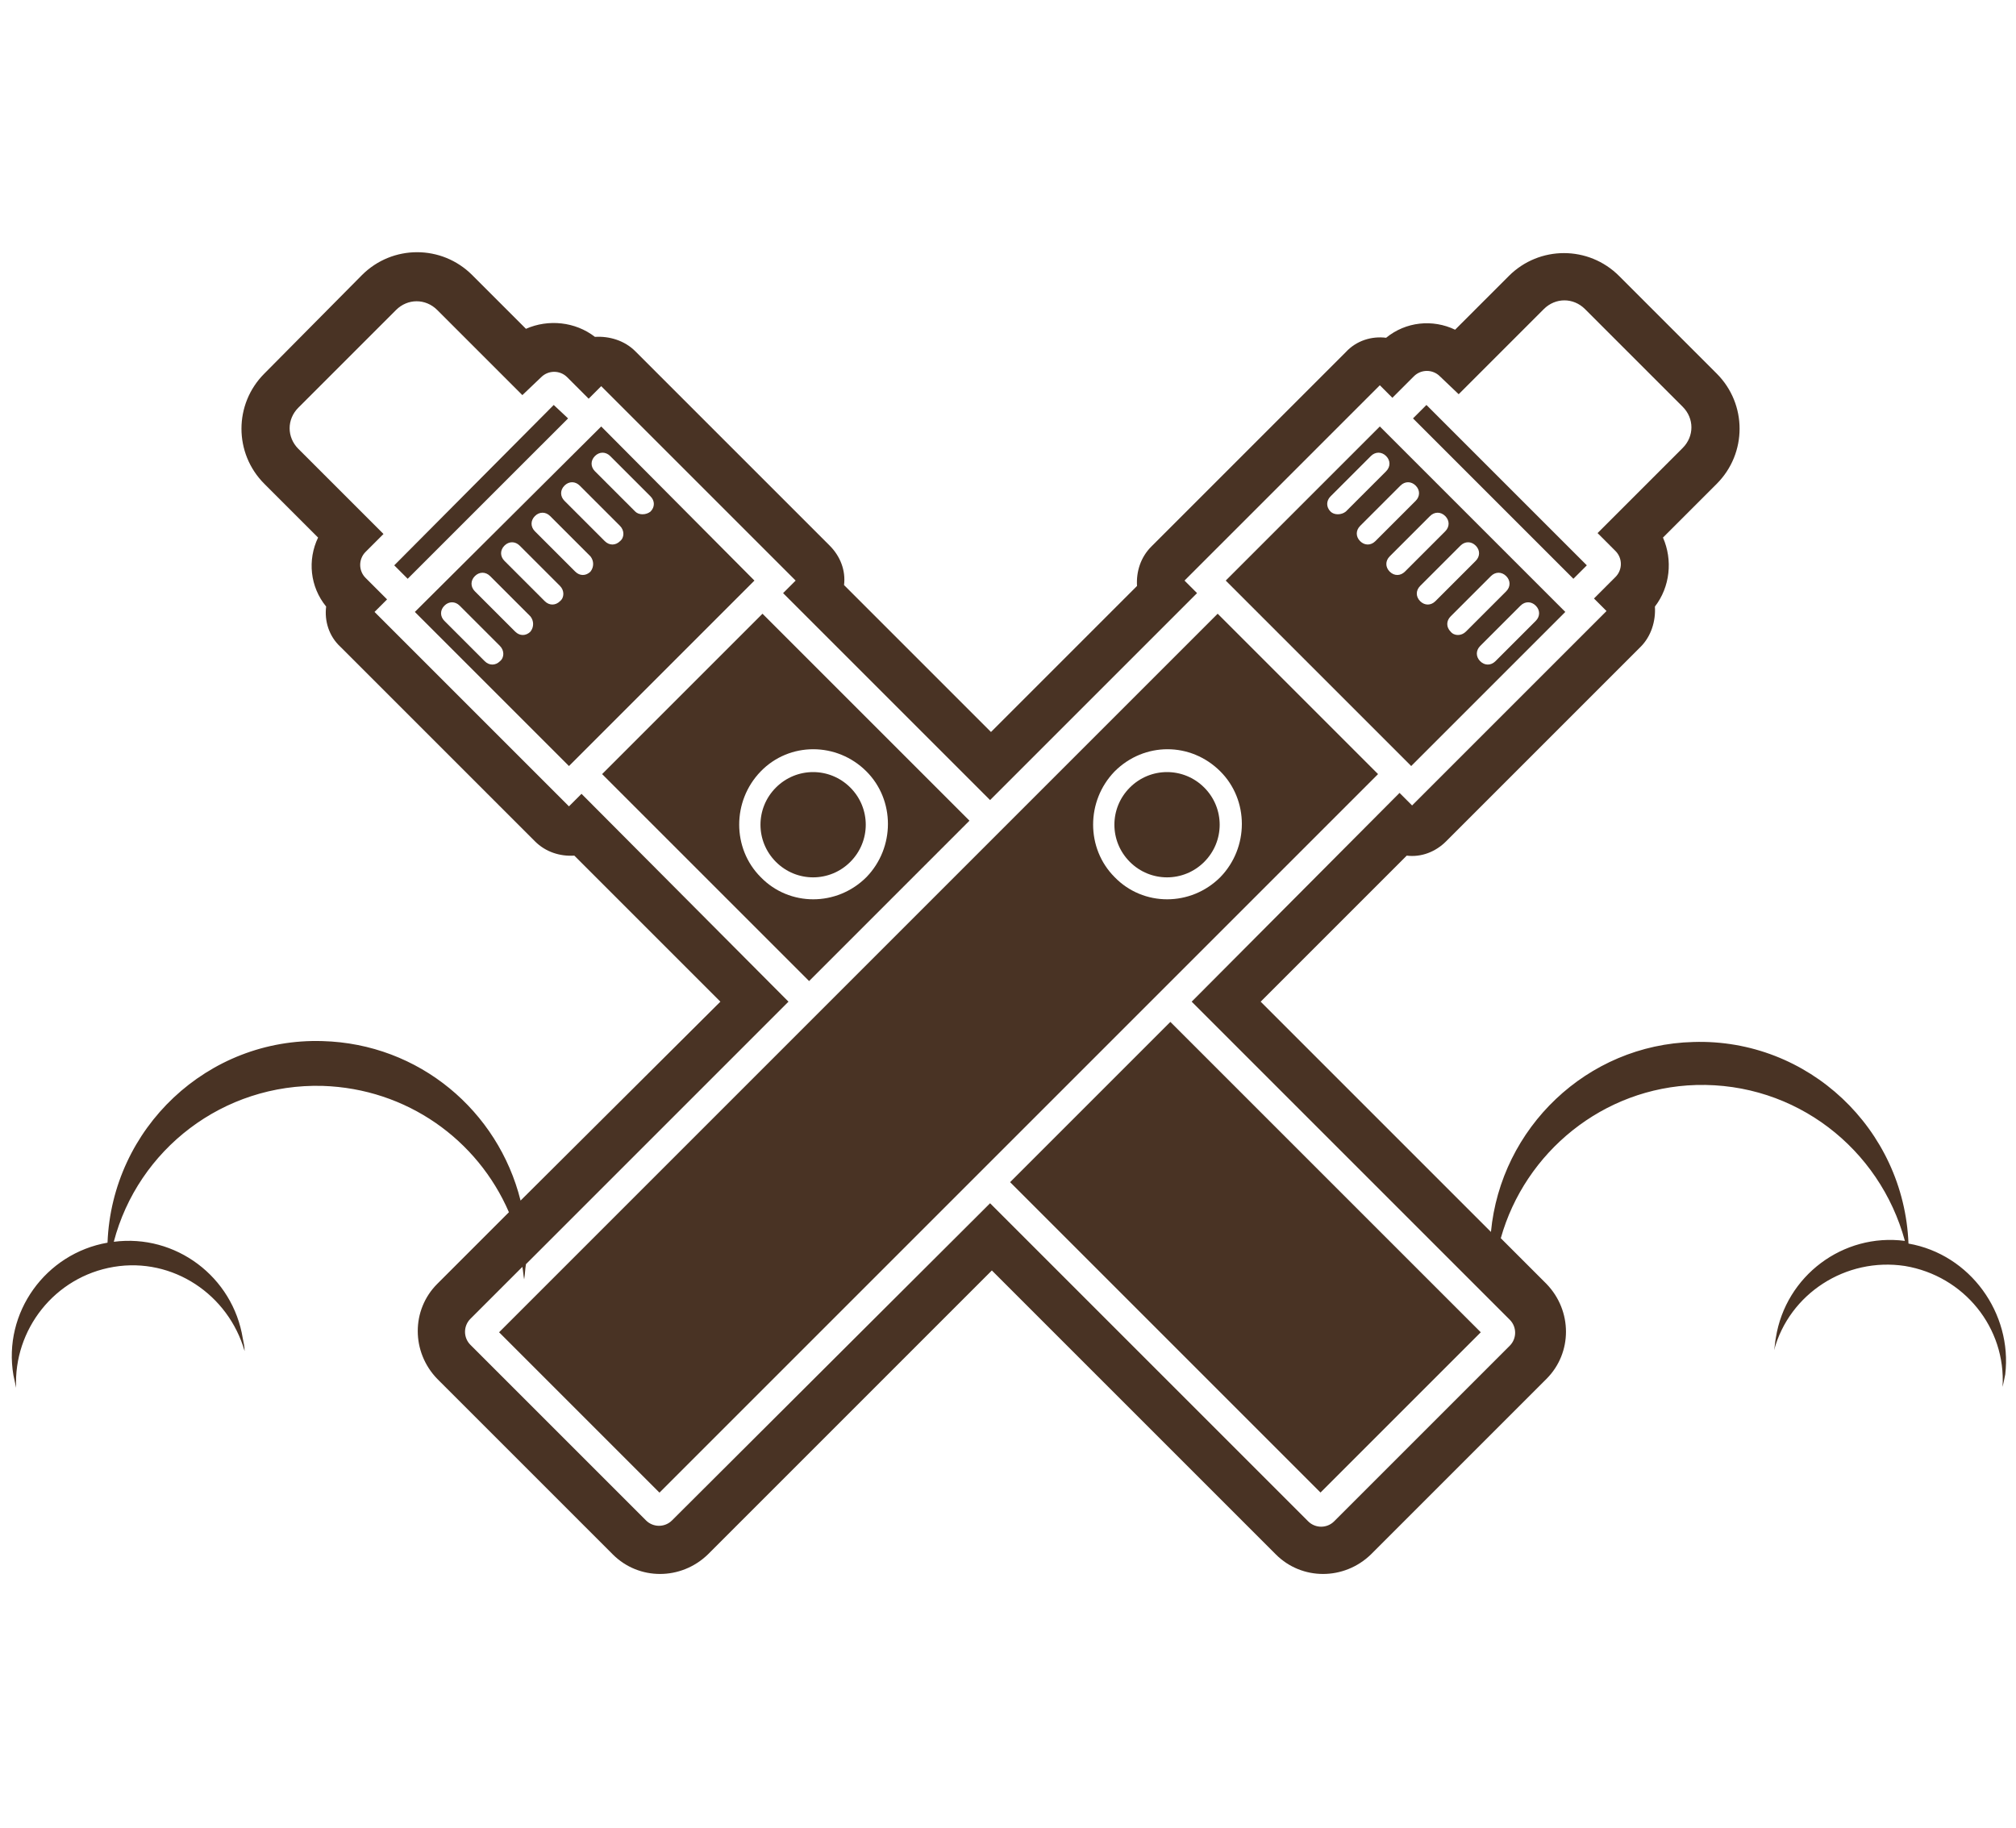 <?xml version="1.0" encoding="utf-8"?>
<!-- Generator: Adobe Illustrator 24.1.0, SVG Export Plug-In . SVG Version: 6.00 Build 0)  -->
<svg version="1.1" id="Layer_1" xmlns="http://www.w3.org/2000/svg" xmlns:xlink="http://www.w3.org/1999/xlink" x="0px" y="0px"
	 width="225px" height="204px" viewBox="0 0 225 204" style="enable-background:new 0 0 225 204;" xml:space="preserve">
<style type="text/css">
	.st0{fill:#493324;}
</style>
<g>
	<polygon class="st0" points="63.4,46.7 45.5,64.6 44,63.1 61.8,45.2 	"/>
	<path class="st0" d="M85.1,68.5L67.2,86.4l23.1,23.1l17.9-17.9L85.1,68.5z M84.9,97.9c-3.2-3.2-3.2-8.5,0-11.8
		c3.2-3.3,8.5-3.3,11.8,0c3.2,3.2,3.2,8.5,0,11.8C93.4,101.2,88.1,101.2,84.9,97.9z"/>
	<path class="st0" d="M94.9,96.2c-2.3,2.3-6,2.3-8.3,0c-2.3-2.3-2.3-6,0-8.3c2.3-2.3,6-2.3,8.3,0C97.2,90.2,97.2,93.9,94.9,96.2z"/>
	
		<rect x="126.4" y="115.8" transform="matrix(0.707 -0.707 0.707 0.707 -58.501 139.439)" class="st0" width="25.3" height="49"/>
	<path class="st0" d="M67.1,47.6L46.3,68.3l17.2,17.2l20.7-20.7L67.1,47.6z M55.8,73.8c-0.5,0.5-1.2,0.5-1.7,0l-4.5-4.5
		c-0.5-0.5-0.5-1.2,0-1.7c0.5-0.5,1.2-0.5,1.7,0l4.5,4.5C56.3,72.6,56.3,73.4,55.8,73.8z M59.2,70.5c-0.5,0.5-1.2,0.5-1.7,0
		l-4.5-4.5c-0.5-0.5-0.5-1.2,0-1.7c0.5-0.5,1.2-0.5,1.7,0l4.5,4.5C59.6,69.3,59.6,70,59.2,70.5z M62.5,67.1c-0.5,0.5-1.2,0.5-1.7,0
		l-4.5-4.5c-0.5-0.5-0.5-1.2,0-1.7c0.5-0.5,1.2-0.5,1.7,0l4.5,4.5C63,65.9,63,66.7,62.5,67.1z M65.9,63.8c-0.5,0.5-1.2,0.5-1.7,0
		l-4.5-4.5c-0.5-0.5-0.5-1.2,0-1.7c0.5-0.5,1.2-0.5,1.7,0l4.5,4.5C66.3,62.6,66.3,63.3,65.9,63.8z M69.2,60.4
		c-0.5,0.5-1.2,0.5-1.7,0L63,55.9c-0.5-0.5-0.5-1.2,0-1.7c0.5-0.5,1.2-0.5,1.7,0l4.5,4.5C69.7,59.2,69.7,60,69.2,60.4z M70.9,57.1
		l-4.5-4.5c-0.5-0.5-0.5-1.2,0-1.7c0.5-0.5,1.2-0.5,1.7,0l4.5,4.5c0.5,0.5,0.5,1.2,0,1.7C72.1,57.5,71.3,57.5,70.9,57.1z"/>
	<polygon class="st0" points="177.1,63.1 175.6,64.6 157.7,46.7 159.2,45.2 	"/>
	<path class="st0" d="M134.4,96.2c-2.3,2.3-6,2.3-8.3,0c-2.3-2.3-2.3-6,0-8.3c2.3-2.3,6-2.3,8.3,0C136.7,90.2,136.7,93.9,134.4,96.2
		z"/>
	<path class="st0" d="M135.9,68.5l-80.2,80.2l17.9,17.9l80.2-80.2L135.9,68.5z M124.4,97.9c-3.2-3.2-3.2-8.5,0-11.8
		c3.3-3.3,8.5-3.3,11.8,0c3.2,3.2,3.2,8.5,0,11.8C132.9,101.2,127.6,101.2,124.4,97.9z"/>
	<path class="st0" d="M154,47.6l-17.2,17.2l20.7,20.7l17.2-17.2L154,47.6z M148.5,57.1c-0.5-0.5-0.5-1.2,0-1.7l4.5-4.5
		c0.5-0.5,1.2-0.5,1.7,0c0.5,0.5,0.5,1.2,0,1.7l-4.5,4.5C149.7,57.5,148.9,57.5,148.5,57.1z M151.8,60.4c-0.5-0.5-0.5-1.2,0-1.7
		l4.5-4.5c0.5-0.5,1.2-0.5,1.7,0c0.5,0.5,0.5,1.2,0,1.7l-4.5,4.5C153,60.9,152.3,60.9,151.8,60.4z M156.8,63.8
		c-0.5,0.5-1.2,0.5-1.7,0c-0.5-0.5-0.5-1.2,0-1.7l4.5-4.5c0.5-0.5,1.2-0.5,1.7,0c0.5,0.5,0.5,1.2,0,1.7L156.8,63.8z M158.5,67.1
		c-0.5-0.5-0.5-1.2,0-1.7l4.5-4.5c0.5-0.5,1.2-0.5,1.7,0c0.5,0.5,0.5,1.2,0,1.7l-4.5,4.5C159.7,67.6,159,67.6,158.5,67.1z
		 M161.9,70.5c-0.5-0.5-0.5-1.2,0-1.7l4.5-4.5c0.5-0.5,1.2-0.5,1.7,0c0.5,0.5,0.5,1.2,0,1.7l-4.5,4.5C163.1,71,162.3,71,161.9,70.5z
		 M166.9,73.8c-0.5,0.5-1.2,0.5-1.7,0c-0.5-0.5-0.5-1.2,0-1.7l4.5-4.5c0.5-0.5,1.2-0.5,1.7,0c0.5,0.5,0.5,1.2,0,1.7L166.9,73.8z"/>
	<path class="st0" d="M213,138.8c-0.5-12.8-11.2-22.9-24-22.5c-11.9,0.3-21.5,9.6-22.6,21.2l-25.7-25.7L157,95.5
		c1.6,0.2,3.2-0.4,4.4-1.6l21.7-21.7c1.2-1.2,1.7-2.9,1.6-4.5c1.7-2.2,2-5.2,0.9-7.7l6-6c3.4-3.4,3.4-8.9,0-12.3l-10.9-10.9
		c-3.4-3.4-8.9-3.4-12.3,0l-6,6c-2.5-1.2-5.5-0.9-7.7,0.9c-1.6-0.2-3.3,0.3-4.5,1.6l-21.7,21.7c-1.2,1.2-1.7,2.8-1.6,4.4l-16.3,16.3
		L94.2,65.3c0.2-1.6-0.4-3.2-1.6-4.4L70.9,39.2c-1.2-1.2-2.9-1.7-4.5-1.6c-2.2-1.7-5.2-2-7.7-0.9l-6-6c-3.4-3.4-8.9-3.4-12.3,0
		L29.5,41.7c-3.4,3.4-3.4,8.9,0,12.3l6,6c-1.2,2.5-0.9,5.5,0.9,7.7c-0.2,1.6,0.3,3.3,1.6,4.5l21.7,21.7c1.2,1.2,2.8,1.7,4.4,1.6
		l16.3,16.3L58.1,134c-2.5-10-11.3-17.5-22.1-17.8c-12.8-0.4-23.5,9.7-24,22.5c-6.9,1.2-11.7,7.8-10.5,14.8c0.1,0.5,0.2,0.9,0.3,1.4
		c-0.3-6.5,4.3-12.4,10.9-13.5c6.6-1.1,12.8,3.1,14.6,9.4c0-0.5-0.1-0.9-0.2-1.4c-1.1-6.9-7.5-11.7-14.4-10.8
		c2.7-10.3,12.2-17.7,23.3-17.4c9.4,0.3,17.3,6,20.8,14.1l-8,8c-2.9,2.9-2.9,7.6,0,10.6l19.6,19.6c2.9,2.9,7.6,2.9,10.6,0l31.7-31.7
		l31.7,31.7c2.9,2.9,7.6,2.9,10.6,0l19.6-19.6c2.9-2.9,2.9-7.6,0-10.6l-5.1-5.1c2.7-9.6,11.4-16.8,21.8-17.1
		c11.1-0.3,20.5,7.1,23.3,17.4c-6.9-0.9-13.3,3.9-14.4,10.8c-0.1,0.5-0.1,0.9-0.2,1.4c1.7-6.3,8-10.4,14.6-9.4
		c6.6,1.1,11.3,6.9,10.9,13.5c0.1-0.4,0.2-0.9,0.3-1.4C224.6,146.6,219.9,140,213,138.8z M168.5,147.3c0.8,0.8,0.8,2.1,0,2.9
		l-19.6,19.6c-0.8,0.8-2.1,0.8-2.9,0l-35.5-35.5L75,169.7c-0.8,0.8-2.1,0.8-2.9,0l-19.6-19.6c-0.8-0.8-0.8-2.1,0-2.9l5.8-5.8
		c0.1,0.5,0.1,0.9,0.2,1.4c0.1-0.6,0.1-1.1,0.2-1.7l29.3-29.3L64.9,88.6l-1.4,1.4L41.8,68.3l1.4-1.4l-2.4-2.4
		c-0.8-0.8-0.8-2.1,0-2.9l2-2l-9.5-9.5c-1.3-1.3-1.3-3.3,0-4.6l10.9-10.9c1.3-1.3,3.3-1.3,4.6,0l9.5,9.5l2.1-2
		c0.8-0.8,2.1-0.8,2.9,0l2.4,2.4l1.4-1.4l21.7,21.7l-1.4,1.4l23.1,23.1l23.1-23.1l-1.4-1.4L154,43l1.4,1.4l2.4-2.4
		c0.8-0.8,2.1-0.8,2.9,0l2.1,2l9.5-9.5c1.3-1.3,3.3-1.3,4.6,0l10.9,10.9c1.3,1.3,1.3,3.3,0,4.6l-9.5,9.5l2,2c0.8,0.8,0.8,2.1,0,2.9
		l-2.4,2.4l1.4,1.4l-21.7,21.7l-1.4-1.4L133,111.8L168.5,147.3z"/>
</g>
</svg>
